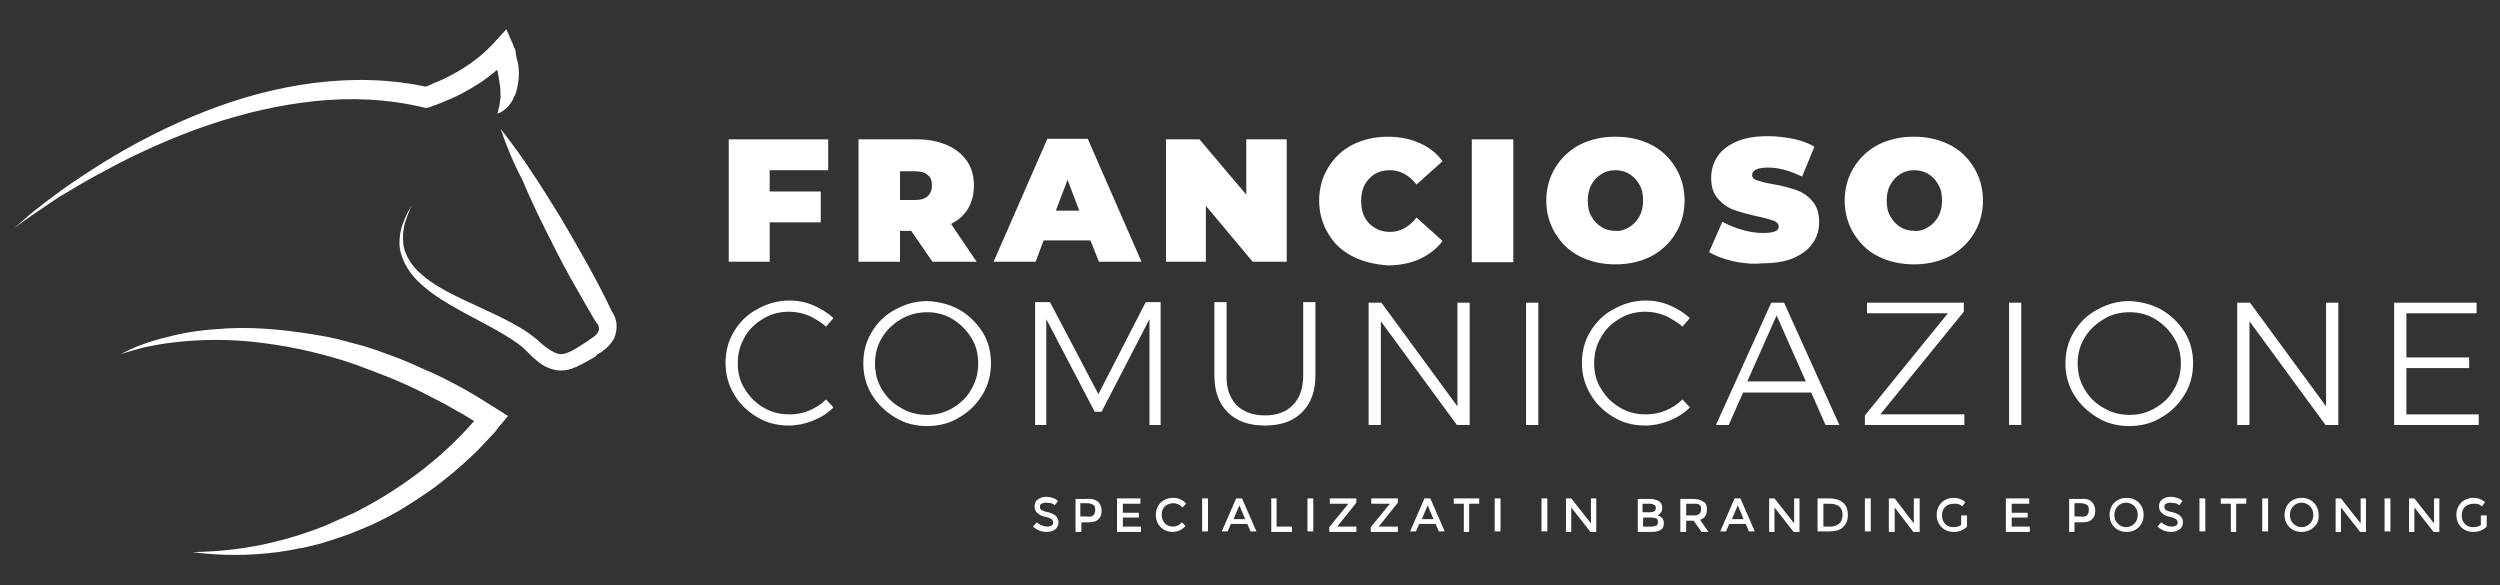 <?xml version="1.0" encoding="utf-8"?>
<!-- Generator: Adobe Illustrator 25.1.0, SVG Export Plug-In . SVG Version: 6.00 Build 0)  -->
<svg version="1.1" id="Livello_1" xmlns="http://www.w3.org/2000/svg" xmlns:xlink="http://www.w3.org/1999/xlink" x="0px" y="0px"
	 viewBox="0 0 470 110" style="enable-background:new 0 0 470 110;" xml:space="preserve">
<rect x="0" y="0" width="470" height="110" fill="#333333" stroke="none"/>
<style type="text/css">
	.st0{fill:#FFFFFF;}
</style>
<g>
	<polygon class="st0" points="144.7,32 144.7,36 154.3,36 154.3,41.8 144.7,41.8 144.7,49.2 137,49.2 137,26.2 155.7,26.2 155.7,32 
			"/>
	<path class="st0" d="M171.3,43.4h-2.1v5.8h-7.8V26.2h11.1c2.1,0,4,0.4,5.6,1.1c1.6,0.7,2.8,1.7,3.7,3c0.9,1.3,1.3,2.9,1.3,4.6
		c0,1.6-0.4,3.1-1.1,4.3c-0.7,1.2-1.8,2.2-3.2,2.9l4.8,7.1h-8.3L171.3,43.4z M174.4,32.9c-0.5-0.5-1.3-0.7-2.4-0.7h-2.8v5.4h2.8
		c1.1,0,1.8-0.2,2.4-0.7c0.5-0.5,0.8-1.1,0.8-2C175.2,34,175,33.3,174.4,32.9"/>
	<path class="st0" d="M205,45.2h-8.8l-1.5,4h-7.9l10.1-23.1h7.6l10.1,23.1h-8L205,45.2z M202.9,39.6l-2.2-5.8l-2.2,5.8H202.9z"/>
	<polygon class="st0" points="241.9,26.2 241.9,49.2 235.5,49.2 226.7,38.7 226.7,49.2 219.2,49.2 219.2,26.2 225.5,26.2 
		234.3,36.6 234.3,26.2 	"/>
	<path class="st0" d="M254.3,48.2c-2-1-3.5-2.4-4.6-4.3c-1.1-1.8-1.7-3.9-1.7-6.2c0-2.3,0.6-4.4,1.7-6.2c1.1-1.8,2.6-3.3,4.6-4.3
		c2-1,4.2-1.5,6.6-1.5c2.2,0,4.2,0.4,6,1.2c1.8,0.8,3.2,1.9,4.3,3.4l-4.9,4.4c-1.4-1.8-3.1-2.7-5-2.7c-1.6,0-2.9,0.5-3.9,1.6
		c-1,1-1.5,2.4-1.5,4.2c0,1.8,0.5,3.2,1.5,4.2c1,1,2.3,1.6,3.9,1.6c1.9,0,3.6-0.9,5-2.7l4.9,4.4c-1.1,1.5-2.6,2.6-4.3,3.4
		c-1.8,0.8-3.8,1.2-6,1.2C258.4,49.7,256.2,49.2,254.3,48.2"/>
	<rect x="276.7" y="26.2" class="st0" width="7.8" height="23.1"/>
	<path class="st0" d="M297,48.2c-2-1-3.5-2.5-4.6-4.3c-1.1-1.8-1.7-3.9-1.7-6.2c0-2.3,0.6-4.4,1.7-6.2c1.1-1.8,2.7-3.3,4.6-4.3
		c2-1,4.2-1.5,6.7-1.5c2.5,0,4.7,0.5,6.7,1.5c2,1,3.5,2.5,4.6,4.3c1.1,1.8,1.7,3.9,1.7,6.2c0,2.3-0.6,4.4-1.7,6.2
		c-1.1,1.8-2.7,3.3-4.6,4.3c-2,1-4.2,1.5-6.7,1.5C301.2,49.7,299,49.2,297,48.2 M306.3,42.7c0.8-0.5,1.4-1.1,1.9-2
		c0.5-0.9,0.7-1.9,0.7-3c0-1.2-0.2-2.2-0.7-3c-0.5-0.9-1.1-1.5-1.9-2c-0.8-0.5-1.7-0.7-2.6-0.7c-1,0-1.8,0.2-2.6,0.7
		c-0.8,0.5-1.4,1.1-1.9,2c-0.5,0.9-0.7,1.9-0.7,3c0,1.2,0.2,2.2,0.7,3c0.5,0.9,1.1,1.5,1.9,2c0.8,0.5,1.7,0.7,2.6,0.7
		C304.6,43.5,305.5,43.2,306.3,42.7"/>
	<path class="st0" d="M325.8,49.1c-1.8-0.4-3.3-1-4.5-1.7l2.5-5.7c1.1,0.6,2.3,1.1,3.7,1.5c1.4,0.4,2.7,0.6,3.9,0.6
		c1.1,0,1.8-0.1,2.3-0.3c0.5-0.2,0.7-0.5,0.7-0.9c0-0.5-0.3-0.8-0.9-1.1c-0.6-0.2-1.6-0.5-3-0.8c-1.8-0.4-3.3-0.8-4.4-1.2
		c-1.2-0.4-2.2-1.1-3.1-2.1c-0.9-1-1.3-2.3-1.3-4c0-1.4,0.4-2.8,1.2-4c0.8-1.2,2-2.1,3.6-2.8c1.6-0.7,3.6-1,5.9-1
		c1.6,0,3.1,0.2,4.7,0.5c1.5,0.3,2.9,0.8,4,1.5l-2.3,5.6c-2.3-1.1-4.4-1.7-6.4-1.7c-2,0-3,0.5-3,1.4c0,0.5,0.3,0.8,0.9,1
		c0.6,0.2,1.6,0.5,2.9,0.7c1.8,0.3,3.2,0.7,4.4,1.1c1.2,0.4,2.3,1.1,3.1,2.1c0.9,1,1.3,2.3,1.3,4c0,1.4-0.4,2.8-1.2,3.9
		c-0.8,1.2-2,2.1-3.6,2.8c-1.6,0.7-3.6,1-5.9,1C329.5,49.7,327.6,49.5,325.8,49.1"/>
	<path class="st0" d="M353.1,48.2c-2-1-3.5-2.5-4.6-4.3c-1.1-1.8-1.7-3.9-1.7-6.2c0-2.3,0.6-4.4,1.7-6.2c1.1-1.8,2.7-3.3,4.6-4.3
		c2-1,4.2-1.5,6.7-1.5c2.5,0,4.7,0.5,6.7,1.5c2,1,3.5,2.5,4.6,4.3c1.1,1.8,1.7,3.9,1.7,6.2c0,2.3-0.6,4.4-1.7,6.2
		c-1.1,1.8-2.7,3.3-4.6,4.3c-2,1-4.2,1.5-6.7,1.5C357.4,49.7,355.1,49.2,353.1,48.2 M362.5,42.7c0.8-0.5,1.4-1.1,1.9-2
		c0.5-0.9,0.7-1.9,0.7-3c0-1.2-0.2-2.2-0.7-3c-0.5-0.9-1.1-1.5-1.9-2c-0.8-0.5-1.7-0.7-2.6-0.7c-1,0-1.8,0.2-2.6,0.7
		c-0.8,0.5-1.4,1.1-1.9,2c-0.5,0.9-0.7,1.9-0.7,3c0,1.2,0.2,2.2,0.7,3c0.5,0.9,1.1,1.5,1.9,2c0.8,0.5,1.7,0.7,2.6,0.7
		C360.8,43.5,361.7,43.2,362.5,42.7"/>
	<path class="st0" d="M152.2,59.4c-1.2-0.5-2.5-0.8-3.8-0.8c-1.8,0-3.4,0.4-4.9,1.3c-1.5,0.9-2.7,2-3.5,3.5
		c-0.9,1.5-1.3,3.1-1.3,4.9c0,1.8,0.4,3.4,1.3,4.8c0.9,1.5,2,2.6,3.5,3.5c1.5,0.9,3.1,1.3,4.9,1.3c1.3,0,2.5-0.2,3.7-0.7
		c1.2-0.5,2.3-1.2,3.2-2.1l1.4,1.5c-1.1,1.1-2.4,1.9-3.9,2.5c-1.5,0.6-3,0.9-4.5,0.9c-2.2,0-4.2-0.5-6-1.6c-1.8-1.1-3.3-2.5-4.3-4.3
		c-1.1-1.8-1.6-3.8-1.6-5.9c0-2.1,0.5-4.1,1.6-5.9c1.1-1.8,2.5-3.2,4.4-4.2c1.8-1,3.8-1.6,6-1.6c1.6,0,3.1,0.3,4.5,0.9
		c1.4,0.6,2.7,1.4,3.8,2.4l-1.4,1.6C154.5,60.7,153.4,60,152.2,59.4"/>
	<path class="st0" d="M180.3,58.2c1.8,1,3.3,2.5,4.4,4.2c1.1,1.8,1.6,3.7,1.6,5.9c0,2.1-0.5,4.1-1.6,5.9c-1.1,1.8-2.5,3.2-4.4,4.3
		c-1.8,1.1-3.8,1.6-6,1.6c-2.2,0-4.2-0.5-6-1.6c-1.8-1.1-3.3-2.5-4.4-4.3c-1.1-1.8-1.6-3.8-1.6-5.9c0-2.1,0.5-4.1,1.6-5.9
		c1.1-1.8,2.5-3.2,4.4-4.2c1.8-1,3.8-1.6,6-1.6C176.5,56.7,178.5,57.2,180.3,58.2 M169.4,60c-1.5,0.9-2.7,2-3.6,3.5
		c-0.9,1.5-1.3,3.1-1.3,4.8c0,1.8,0.4,3.4,1.3,4.9c0.9,1.5,2.1,2.7,3.6,3.5c1.5,0.9,3.1,1.3,4.9,1.3c1.7,0,3.3-0.4,4.8-1.3
		c1.5-0.9,2.7-2,3.5-3.5c0.9-1.5,1.3-3.1,1.3-4.9c0-1.8-0.4-3.4-1.3-4.8c-0.9-1.5-2.1-2.6-3.5-3.5c-1.5-0.9-3.1-1.3-4.8-1.3
		C172.6,58.7,170.9,59.1,169.4,60"/>
	<polygon class="st0" points="194.6,56.8 197.4,56.8 206.5,74.1 215.4,56.8 218.2,56.8 218.2,79.9 216.1,79.9 216.1,60 207.1,77.4 
		205.8,77.4 196.7,60 196.7,79.9 194.6,79.9 	"/>
	<path class="st0" d="M232.4,76.1c1.3,1.3,3.1,2,5.4,2c2.3,0,4.1-0.7,5.3-2c1.3-1.3,1.9-3.2,1.9-5.5V56.8h2.3v13.7
		c0,3-0.8,5.3-2.5,7c-1.7,1.7-4,2.5-7,2.5c-3,0-5.3-0.8-7-2.5c-1.7-1.7-2.5-4-2.5-7V56.8h2.3v13.7C230.5,72.9,231.2,74.8,232.4,76.1
		"/>
	<polygon class="st0" points="274,56.9 276.3,56.9 276.3,79.9 273.9,79.9 259.6,60.4 259.6,79.9 257.3,79.9 257.3,56.9 259.7,56.9 
		274,76.4 	"/>
	<rect x="286.9" y="56.9" class="st0" width="2.3" height="23"/>
	<path class="st0" d="M313.2,59.4c-1.2-0.5-2.5-0.8-3.8-0.8c-1.8,0-3.4,0.4-4.9,1.3c-1.5,0.9-2.7,2-3.5,3.5
		c-0.9,1.5-1.3,3.1-1.3,4.9c0,1.8,0.4,3.4,1.3,4.8c0.9,1.5,2,2.6,3.5,3.5c1.5,0.9,3.1,1.3,4.9,1.3c1.3,0,2.5-0.2,3.7-0.7
		c1.2-0.5,2.3-1.2,3.2-2.1l1.4,1.5c-1.1,1.1-2.4,1.9-3.9,2.5c-1.5,0.6-3,0.9-4.5,0.9c-2.2,0-4.2-0.5-6-1.6c-1.8-1.1-3.3-2.5-4.3-4.3
		c-1.1-1.8-1.6-3.8-1.6-5.9c0-2.1,0.5-4.1,1.6-5.9c1.1-1.8,2.5-3.2,4.4-4.2c1.8-1,3.8-1.6,6-1.6c1.6,0,3.1,0.3,4.5,0.9
		c1.4,0.6,2.7,1.4,3.8,2.4l-1.4,1.6C315.5,60.7,314.4,60,313.2,59.4"/>
	<path class="st0" d="M343.2,79.9l-2.7-6.1h-12.8l-2.7,6.1h-2.4l10.4-23h2.4l10.4,23H343.2z M328.5,71.7h11L334,59.3L328.5,71.7z"/>
	<polygon class="st0" points="351,56.9 369.2,56.9 369.2,58.6 353.5,77.9 369.3,77.9 369.3,79.9 350.6,79.9 350.6,78.1 366.2,58.9 
		351,58.9 	"/>
	<rect x="377.7" y="56.9" class="st0" width="2.3" height="23"/>
	<path class="st0" d="M406.3,58.2c1.8,1,3.3,2.5,4.4,4.2c1.1,1.8,1.6,3.7,1.6,5.9c0,2.1-0.5,4.1-1.6,5.9c-1.1,1.8-2.5,3.2-4.4,4.3
		c-1.8,1.1-3.8,1.6-6,1.6c-2.2,0-4.2-0.5-6-1.6c-1.8-1.1-3.3-2.5-4.4-4.3c-1.1-1.8-1.6-3.8-1.6-5.9c0-2.1,0.5-4.1,1.6-5.9
		c1.1-1.8,2.5-3.2,4.4-4.2c1.8-1,3.8-1.6,6-1.6C402.5,56.7,404.5,57.2,406.3,58.2 M395.5,60c-1.5,0.9-2.7,2-3.6,3.5
		c-0.9,1.5-1.3,3.1-1.3,4.8c0,1.8,0.4,3.4,1.3,4.9c0.9,1.5,2.1,2.7,3.6,3.5c1.5,0.9,3.1,1.3,4.9,1.3c1.7,0,3.3-0.4,4.8-1.3
		c1.5-0.9,2.7-2,3.5-3.5c0.9-1.5,1.3-3.1,1.3-4.9c0-1.8-0.4-3.4-1.3-4.8c-0.9-1.5-2.1-2.6-3.5-3.5c-1.5-0.9-3.1-1.3-4.8-1.3
		C398.6,58.7,396.9,59.1,395.5,60"/>
	<polygon class="st0" points="437.3,56.9 439.6,56.9 439.6,79.9 437.2,79.9 422.9,60.4 422.9,79.9 420.6,79.9 420.6,56.9 423,56.9 
		437.3,76.4 	"/>
	<polygon class="st0" points="450.1,56.9 465.6,56.9 465.6,58.9 452.4,58.9 452.4,67.2 464.2,67.2 464.2,69.2 452.4,69.2 
		452.4,77.9 466,77.9 466,79.9 450.1,79.9 	"/>
	<path class="st0" d="M94.1,24.2c2.1,2.7,4.1,5.4,5.9,8.2c1.9,2.8,3.6,5.6,5.4,8.5c1.7,2.9,3.4,5.8,5,8.7c1.6,2.9,3.2,5.9,4.6,8.9
		l-0.3-0.4c0.1,0.1,0.1,0.1,0.2,0.2l0.1,0.2c0.1,0.1,0.1,0.2,0.2,0.3c0.1,0.2,0.2,0.4,0.3,0.6c0.2,0.4,0.3,0.9,0.4,1.4
		c0.1,1-0.1,2.1-0.5,2.9c-0.5,0.9-1.1,1.5-1.7,2c-0.2,0.1-0.3,0.2-0.5,0.4l-0.5,0.3l-0.5,0.3L112,67c-1.1,0.6-2.2,1.3-3.5,1.9
		c-0.7,0.3-1.4,0.6-2.2,0.7c-0.8,0.1-1.7,0.1-2.5-0.2c-0.8-0.2-1.5-0.6-2.1-1c-0.6-0.4-1.1-0.9-1.6-1.3c-0.2-0.2-0.5-0.5-0.7-0.7
		c-0.2-0.2-0.4-0.4-0.6-0.6c-0.4-0.4-0.9-0.8-1.3-1.1c-1.9-1.4-4.1-2.6-6.3-3.8c-2.2-1.2-4.4-2.3-6.6-3.6c-2.2-1.3-4.3-2.7-6.2-4.6
		c-0.9-0.9-1.7-2-2.3-3.2c-0.6-1.2-1-2.5-1-3.8c0-1.3,0.2-2.6,0.7-3.8c0.4-1.2,1-2.3,1.7-3.4c-0.6,1.1-1,2.3-1.4,3.5
		c-0.3,1.2-0.4,2.4-0.3,3.6c0.1,1.2,0.5,2.3,1.2,3.4c0.6,1,1.4,1.9,2.4,2.7c1.8,1.6,4,2.8,6.2,3.9c2.2,1.1,4.5,2.1,6.8,3.2
		c2.3,1.1,4.6,2.2,6.8,3.7c0.5,0.4,1.1,0.8,1.6,1.2c0.3,0.2,0.5,0.5,0.8,0.7c0.2,0.2,0.4,0.4,0.7,0.6c0.9,0.7,1.8,1.3,2.6,1.5
		c0.4,0.1,0.8,0.1,1.2,0c0.4-0.1,0.9-0.3,1.3-0.5c1-0.5,2-1.2,3.1-1.9l0.4-0.3l0.3-0.2l0.3-0.2c0.1-0.1,0.2-0.2,0.3-0.2
		c0.3-0.3,0.6-0.6,0.7-0.9c0.1-0.3,0.1-0.5,0.1-0.7c0-0.1-0.1-0.2-0.1-0.4c0-0.1-0.1-0.1-0.1-0.2c0,0,0-0.1-0.1-0.1l0,0c0,0,0,0,0,0
		l-0.3-0.4c-1.7-2.9-3.4-5.8-5-8.7c-1.6-2.9-3.1-5.9-4.6-8.9c-1.5-3-2.9-6-4.2-9.1C96.5,30.6,95.2,27.4,94.1,24.2"/>
	<path class="st0" d="M2.5,43c1.4-1.1,2.6-2.3,4-3.4c1.4-1.1,2.8-2.2,4.2-3.2c2.8-2.1,5.8-4,8.8-5.9c6-3.7,12.3-6.9,18.9-9.5
		c6.6-2.6,13.5-4.5,20.6-5.4c7.1-0.9,14.4-0.8,21.5,0.8l-0.9,0l0.4-0.1l0.5-0.2c0.3-0.1,0.6-0.2,0.9-0.4c0.6-0.2,1.2-0.5,1.9-0.8
		c1.2-0.6,2.4-1.2,3.5-1.9c2.3-1.4,4.4-3.1,6.2-5.1l2.2-2.4l1.3,3c0.1,0.2,0.1,0.3,0.2,0.5l0.2,0.4C96.9,9.7,97,10,97,10.3
		c0.1,0.6,0.3,1.1,0.4,1.7c0.2,1.2,0.2,2.4,0,3.6c-0.1,0.6-0.2,1.2-0.4,1.8c-0.1,0.3-0.2,0.6-0.4,0.9c-0.1,0.3-0.3,0.6-0.4,0.8
		c-0.3,0.5-0.7,1-1.2,1.4c-0.2,0.2-0.5,0.4-0.7,0.5c-0.1,0.1-0.3,0.2-0.4,0.2c-0.1,0.1-0.3,0.1-0.4,0.2c0.1-0.3,0.2-0.6,0.2-0.8
		c0.1-0.3,0.1-0.5,0.2-0.8c0.1-0.5,0.1-1,0.2-1.5c0-1,0-1.9-0.2-2.8c-0.1-0.9-0.3-1.8-0.5-2.7c-0.1-0.5-0.2-0.9-0.4-1.4
		c-0.1-0.2-0.1-0.5-0.2-0.7l-0.1-0.3c0-0.1-0.1-0.2-0.1-0.3l3.4,0.6c-2.1,2.2-4.5,4.2-7.1,5.7c-1.3,0.8-2.6,1.5-4,2.1
		c-0.7,0.3-1.4,0.6-2.1,0.9c-0.4,0.1-0.7,0.3-1.1,0.4L81.2,20c-0.2,0.1-0.4,0.1-0.6,0.2l-0.5,0.1l-0.5-0.1
		c-6.6-1.6-13.5-1.9-20.3-1.2c-6.8,0.7-13.6,2.3-20.1,4.5c-3.3,1.1-6.5,2.4-9.7,3.8c-3.2,1.4-6.3,2.9-9.4,4.6
		c-3.1,1.6-6.1,3.4-9.1,5.2C8.2,39,5.3,40.9,2.5,43z"/>
	<path class="st0" d="M22.7,66.6c2.7-1.5,5.7-2.5,8.6-3.2c3-0.8,6.1-1.3,9.2-1.5c3.1-0.3,6.2-0.3,9.3-0.1c3.1,0.2,6.2,0.6,9.3,1.1
		l2.3,0.4l2.3,0.5c0.4,0.1,0.8,0.2,1.1,0.3l1.1,0.3c0.8,0.2,1.5,0.4,2.3,0.6l2.2,0.7c0.4,0.1,0.7,0.2,1.1,0.4l1.1,0.4l2.2,0.8
		l2.2,0.9c1.4,0.6,2.8,1.3,4.3,1.9c0.7,0.3,1.4,0.7,2.1,1l2.1,1.1c1.4,0.7,2.7,1.5,4.1,2.3l4,2.5l1.9,1.2L94,80
		c-0.2,0.3-0.5,0.6-0.7,0.9c-0.2,0.3-0.4,0.5-0.7,0.8c-0.5,0.5-0.9,1-1.4,1.5c-0.9,1-1.9,2-2.9,2.9c-2,1.9-4.1,3.6-6.3,5.3
		c-2.2,1.6-4.5,3.1-6.8,4.5c-2.4,1.4-4.8,2.6-7.3,3.6c-2.5,1.1-5.1,1.9-7.7,2.7l-2,0.5c-0.7,0.2-1.3,0.3-2,0.4
		c-1.3,0.3-2.7,0.5-4,0.7c-5.4,0.7-10.8,0.7-16,0c5.3-0.1,10.6-0.7,15.7-2c2.5-0.6,5-1.4,7.5-2.3c0.6-0.2,1.2-0.5,1.8-0.7l0.9-0.4
		l0.9-0.4c0.6-0.3,1.2-0.5,1.8-0.8l1.8-0.8c4.6-2.3,9-5.1,13.1-8.3c2-1.6,4-3.3,5.8-5.1c0.9-0.9,1.8-1.8,2.7-2.8
		c0.4-0.5,0.9-1,1.3-1.4c0.2-0.2,0.4-0.5,0.6-0.7c0.2-0.2,0.4-0.5,0.5-0.7l0.6,3l-3.8-2.3c-1.3-0.7-2.6-1.5-3.9-2.2
		c-2.7-1.4-5.3-2.8-8.1-4L73.3,71l-2.1-0.8l-1-0.4c-0.3-0.1-0.7-0.3-1.1-0.4L67,68.6c-2.8-1-5.7-1.8-8.6-2.5
		c-2.9-0.7-5.9-1.2-8.8-1.6c-3-0.4-6-0.6-9-0.6c-3,0-6,0.2-9,0.6c-1.5,0.2-3,0.5-4.5,0.8C25.6,65.7,24.1,66.1,22.7,66.6"/>
	<path class="st0" d="M196.6,94.5c-0.3,0-0.6,0.1-0.8,0.2c-0.2,0.1-0.3,0.3-0.3,0.6c0,0.3,0.1,0.4,0.3,0.6c0.2,0.1,0.6,0.3,1.3,0.4
		c0.6,0.2,1.1,0.4,1.4,0.7c0.3,0.3,0.5,0.7,0.5,1.2c0,0.5-0.2,1-0.6,1.3c-0.4,0.3-0.9,0.5-1.6,0.5c-1,0-1.8-0.3-2.6-1l0.7-0.8
		c0.6,0.5,1.3,0.8,2,0.8c0.3,0,0.6-0.1,0.8-0.2c0.2-0.1,0.3-0.3,0.3-0.6c0-0.2-0.1-0.4-0.3-0.6c-0.2-0.1-0.5-0.3-1-0.4
		c-0.5-0.1-0.8-0.2-1-0.3c-0.2-0.1-0.4-0.2-0.6-0.4c-0.4-0.3-0.6-0.7-0.6-1.3c0-0.6,0.2-1,0.6-1.3c0.4-0.3,0.9-0.5,1.6-0.5
		c0.4,0,0.8,0.1,1.2,0.2c0.4,0.1,0.7,0.3,1,0.6l-0.6,0.8c-0.2-0.2-0.4-0.3-0.7-0.4C197.3,94.6,196.9,94.5,196.6,94.5"/>
	<path class="st0" d="M206.4,94.3c0.4,0.4,0.7,0.9,0.7,1.7c0,0.8-0.2,1.3-0.7,1.7c-0.4,0.4-1.1,0.5-2,0.5h-1.1v1.8h-1.1v-6.2h2.1
		C205.2,93.7,205.9,93.9,206.4,94.3 M205.6,96.8c0.2-0.2,0.3-0.5,0.3-1s-0.1-0.7-0.4-0.9c-0.3-0.2-0.7-0.3-1.3-0.3h-1.1v2.5h1.2
		C205,97.2,205.4,97.1,205.6,96.8"/>
	<polygon class="st0" points="214.4,93.7 214.4,94.7 211.1,94.7 211.1,96.4 214.1,96.4 214.1,97.3 211.1,97.3 211.1,99 214.5,99 
		214.5,100 210,100 210,93.7 	"/>
	<path class="st0" d="M220.5,99c0.4,0,0.7-0.1,0.9-0.2c0.3-0.1,0.5-0.3,0.8-0.6l0.7,0.7c-0.7,0.7-1.5,1.1-2.4,1.1
		c-0.9,0-1.7-0.3-2.3-0.9c-0.6-0.6-0.9-1.4-0.9-2.3c0-0.9,0.3-1.7,0.9-2.3c0.6-0.6,1.4-0.9,2.4-0.9c1,0,1.8,0.4,2.4,1.1l-0.7,0.7
		c-0.3-0.3-0.6-0.5-0.8-0.6c-0.3-0.1-0.6-0.2-0.9-0.2c-0.6,0-1.2,0.2-1.6,0.6c-0.4,0.4-0.6,0.9-0.6,1.6c0,0.6,0.2,1.2,0.6,1.6
		C219.4,98.8,219.9,99,220.5,99"/>
	<rect x="226" y="93.7" class="st0" width="1.1" height="6.2"/>
	<path class="st0" d="M231.4,98.5l-0.6,1.4h-1.1l2.7-6.2h1.1l2.7,6.2h-1.1l-0.6-1.4H231.4z M234.1,97.6L233,95l-1.1,2.6H234.1z"/>
	<polygon class="st0" points="239,100 239,93.7 240,93.7 240,99 242.9,99 242.9,100 	"/>
	<rect x="245.8" y="93.7" class="st0" width="1.1" height="6.2"/>
	<polygon class="st0" points="253.5,94.7 250,94.7 250,93.7 255,93.7 255,94.5 251.4,99 251.4,99 255,99 255,100 249.9,100 
		249.9,99.1 253.5,94.7 	"/>
	<polygon class="st0" points="261.3,94.7 257.8,94.7 257.8,93.7 262.8,93.7 262.8,94.5 259.2,99 259.2,99 262.8,99 262.8,100 
		257.7,100 257.7,99.1 261.3,94.7 	"/>
	<path class="st0" d="M266.8,98.5l-0.6,1.4h-1.1l2.7-6.2h1.1l2.7,6.2h-1.1l-0.6-1.4H266.8z M269.5,97.6l-1.1-2.6l-1.1,2.6H269.5z"/>
	<polygon class="st0" points="276.2,94.7 276.2,100 275.2,100 275.2,94.7 273.3,94.7 273.3,93.7 278.1,93.7 278.1,94.7 	"/>
	<rect x="281" y="93.7" class="st0" width="1.1" height="6.2"/>
	<rect x="289.8" y="93.7" class="st0" width="1.1" height="6.2"/>
	<polygon class="st0" points="299.1,93.7 300.1,93.7 300.1,100 299,100 295.4,95.4 295.4,100 294.4,100 294.4,93.7 295.4,93.7 
		299.1,98.4 	"/>
	<path class="st0" d="M310.6,100h-2.7v-6.2h2.4c0.4,0,0.8,0.1,1.1,0.2c0.3,0.1,0.5,0.2,0.7,0.4c0.3,0.3,0.4,0.7,0.4,1.1
		c0,0.5-0.2,0.9-0.5,1.1c-0.1,0.1-0.2,0.1-0.2,0.2c0,0-0.1,0.1-0.2,0.1c0.4,0.1,0.7,0.3,0.9,0.5c0.2,0.3,0.3,0.6,0.3,1
		c0,0.4-0.1,0.8-0.4,1.1C312,99.8,311.4,100,310.6,100 M308.9,96.3h1.3c0.8,0,1.1-0.3,1.1-0.8c0-0.3-0.1-0.5-0.3-0.6
		c-0.2-0.1-0.5-0.2-0.9-0.2h-1.3V96.3z M308.9,99h1.6c0.4,0,0.7-0.1,0.9-0.2c0.2-0.1,0.3-0.4,0.3-0.7c0-0.6-0.4-0.8-1.3-0.8h-1.5V99
		z"/>
	<path class="st0" d="M320.9,95.8c0,1-0.4,1.7-1.3,1.9l1.6,2.3h-1.3l-1.5-2.1H317v2.1h-1.1v-6.2h2.3c1,0,1.6,0.2,2,0.5
		C320.7,94.5,320.9,95,320.9,95.8 M319.5,96.6c0.2-0.2,0.3-0.5,0.3-0.9s-0.1-0.7-0.3-0.8c-0.2-0.2-0.6-0.2-1.2-0.2H317v2.2h1.3
		C318.9,96.9,319.3,96.8,319.5,96.6"/>
	<path class="st0" d="M325.1,98.5l-0.6,1.4h-1.1l2.7-6.2h1.1l2.7,6.2h-1.1l-0.6-1.4H325.1z M327.8,97.6l-1.1-2.6l-1.1,2.6H327.8z"/>
	<polygon class="st0" points="337.3,93.7 338.3,93.7 338.3,100 337.2,100 333.6,95.4 333.6,100 332.6,100 332.6,93.7 333.6,93.7 
		337.3,98.4 	"/>
	<path class="st0" d="M346.5,94.5c0.6,0.5,0.9,1.3,0.9,2.3c0,1-0.3,1.7-0.9,2.3c-0.6,0.6-1.5,0.8-2.7,0.8h-2.1v-6.2h2.1
		C345.1,93.7,345.9,94,346.5,94.5 M346.4,96.8c0-1.4-0.8-2.1-2.5-2.1h-1.1V99h1.2c0.8,0,1.3-0.2,1.7-0.5
		C346.2,98.1,346.4,97.5,346.4,96.8"/>
	<rect x="350.6" y="93.7" class="st0" width="1.1" height="6.2"/>
	<polygon class="st0" points="359.8,93.7 360.9,93.7 360.9,100 359.7,100 356.2,95.4 356.2,100 355.1,100 355.1,93.7 356.2,93.7 
		359.8,98.4 	"/>
	<path class="st0" d="M368.7,96.9h1.1v2.1c-0.6,0.6-1.4,1-2.5,1c-0.9,0-1.7-0.3-2.3-0.9c-0.6-0.6-0.9-1.4-0.9-2.3
		c0-0.9,0.3-1.7,0.9-2.3c0.6-0.6,1.4-0.9,2.3-0.9c0.9,0,1.6,0.3,2.2,0.8l-0.6,0.8c-0.2-0.2-0.5-0.4-0.7-0.4
		c-0.2-0.1-0.5-0.1-0.9-0.1c-0.6,0-1.2,0.2-1.6,0.6c-0.4,0.4-0.6,0.9-0.6,1.6c0,0.7,0.2,1.2,0.6,1.6c0.4,0.4,0.9,0.6,1.5,0.6
		c0.6,0,1.1-0.1,1.5-0.4V96.9z"/>
	<polygon class="st0" points="381.5,93.7 381.5,94.7 378.2,94.7 378.2,96.4 381.2,96.4 381.2,97.3 378.2,97.3 378.2,99 381.6,99 
		381.6,100 377.1,100 377.1,93.7 	"/>
	<path class="st0" d="M393.2,94.3c0.4,0.4,0.7,0.9,0.7,1.7c0,0.8-0.2,1.3-0.7,1.7c-0.4,0.4-1.1,0.5-2,0.5H390v1.8H389v-6.2h2.1
		C392.1,93.7,392.8,93.9,393.2,94.3 M392.4,96.8c0.2-0.2,0.3-0.5,0.3-1s-0.1-0.7-0.4-0.9c-0.3-0.2-0.7-0.3-1.3-0.3H390v2.5h1.2
		C391.8,97.2,392.2,97.1,392.4,96.8"/>
	<path class="st0" d="M402.1,99.1c-0.6,0.6-1.4,0.9-2.3,0.9c-0.9,0-1.7-0.3-2.3-0.9c-0.6-0.6-0.9-1.4-0.9-2.3c0-0.9,0.3-1.7,0.9-2.3
		c0.6-0.6,1.4-0.9,2.3-0.9c0.9,0,1.7,0.3,2.3,0.9c0.6,0.6,0.9,1.4,0.9,2.3C403,97.7,402.7,98.5,402.1,99.1 M401.3,95.2
		c-0.4-0.4-0.9-0.7-1.6-0.7c-0.6,0-1.1,0.2-1.6,0.7c-0.4,0.4-0.6,1-0.6,1.6c0,0.6,0.2,1.2,0.6,1.6s0.9,0.7,1.6,0.7
		c0.6,0,1.1-0.2,1.6-0.7c0.4-0.4,0.6-1,0.6-1.6C401.9,96.2,401.7,95.6,401.3,95.2"/>
	<path class="st0" d="M408,94.5c-0.3,0-0.6,0.1-0.8,0.2c-0.2,0.1-0.3,0.3-0.3,0.6c0,0.3,0.1,0.4,0.3,0.6c0.2,0.1,0.6,0.3,1.3,0.4
		c0.6,0.2,1.1,0.4,1.4,0.7c0.3,0.3,0.5,0.7,0.5,1.2c0,0.5-0.2,1-0.6,1.3c-0.4,0.3-0.9,0.5-1.6,0.5c-1,0-1.8-0.3-2.6-1l0.7-0.8
		c0.6,0.5,1.3,0.8,2,0.8c0.3,0,0.6-0.1,0.8-0.2c0.2-0.1,0.3-0.3,0.3-0.6c0-0.2-0.1-0.4-0.3-0.6c-0.2-0.1-0.5-0.3-1-0.4
		c-0.5-0.1-0.8-0.2-1-0.3c-0.2-0.1-0.4-0.2-0.6-0.4c-0.4-0.3-0.6-0.7-0.6-1.3c0-0.6,0.2-1,0.6-1.3c0.4-0.3,0.9-0.5,1.6-0.5
		c0.4,0,0.8,0.1,1.2,0.2c0.4,0.1,0.7,0.3,1,0.6l-0.6,0.8c-0.2-0.2-0.4-0.3-0.7-0.4C408.6,94.6,408.3,94.5,408,94.5"/>
	<rect x="413.5" y="93.7" class="st0" width="1.1" height="6.2"/>
	<polygon class="st0" points="420.4,94.7 420.4,100 419.4,100 419.4,94.7 417.5,94.7 417.5,93.7 422.3,93.7 422.3,94.7 	"/>
	<rect x="425.3" y="93.7" class="st0" width="1.1" height="6.2"/>
	<path class="st0" d="M435,99.1c-0.6,0.6-1.4,0.9-2.3,0.9c-0.9,0-1.7-0.3-2.3-0.9c-0.6-0.6-0.9-1.4-0.9-2.3c0-0.9,0.3-1.7,0.9-2.3
		c0.6-0.6,1.4-0.9,2.3-0.9c0.9,0,1.7,0.3,2.3,0.9c0.6,0.6,0.9,1.4,0.9,2.3C436,97.7,435.7,98.5,435,99.1 M434.3,95.2
		c-0.4-0.4-0.9-0.7-1.6-0.7c-0.6,0-1.1,0.2-1.6,0.7c-0.4,0.4-0.6,1-0.6,1.6c0,0.6,0.2,1.2,0.6,1.6s0.9,0.7,1.6,0.7
		c0.6,0,1.1-0.2,1.6-0.7c0.4-0.4,0.6-1,0.6-1.6C434.9,96.2,434.7,95.6,434.3,95.2"/>
	<polygon class="st0" points="443.8,93.7 444.8,93.7 444.8,100 443.7,100 440.1,95.4 440.1,100 439.1,100 439.1,93.7 440.1,93.7 
		443.8,98.4 	"/>
	<rect x="448.3" y="93.7" class="st0" width="1.1" height="6.2"/>
	<polygon class="st0" points="457.6,93.7 458.6,93.7 458.6,100 457.5,100 453.9,95.4 453.9,100 452.9,100 452.9,93.7 453.9,93.7 
		457.6,98.4 	"/>
	<path class="st0" d="M466.4,96.9h1.1v2.1c-0.6,0.6-1.4,1-2.5,1c-0.9,0-1.7-0.3-2.3-0.9c-0.6-0.6-0.9-1.4-0.9-2.3
		c0-0.9,0.3-1.7,0.9-2.3c0.6-0.6,1.4-0.9,2.3-0.9c0.9,0,1.6,0.3,2.2,0.8l-0.6,0.8c-0.2-0.2-0.5-0.4-0.7-0.4
		c-0.2-0.1-0.5-0.1-0.9-0.1c-0.6,0-1.2,0.2-1.6,0.6c-0.4,0.4-0.6,0.9-0.6,1.6c0,0.7,0.2,1.2,0.6,1.6c0.4,0.4,0.9,0.6,1.5,0.6
		c0.6,0,1.1-0.1,1.5-0.4V96.9z"/>
</g>
</svg>
